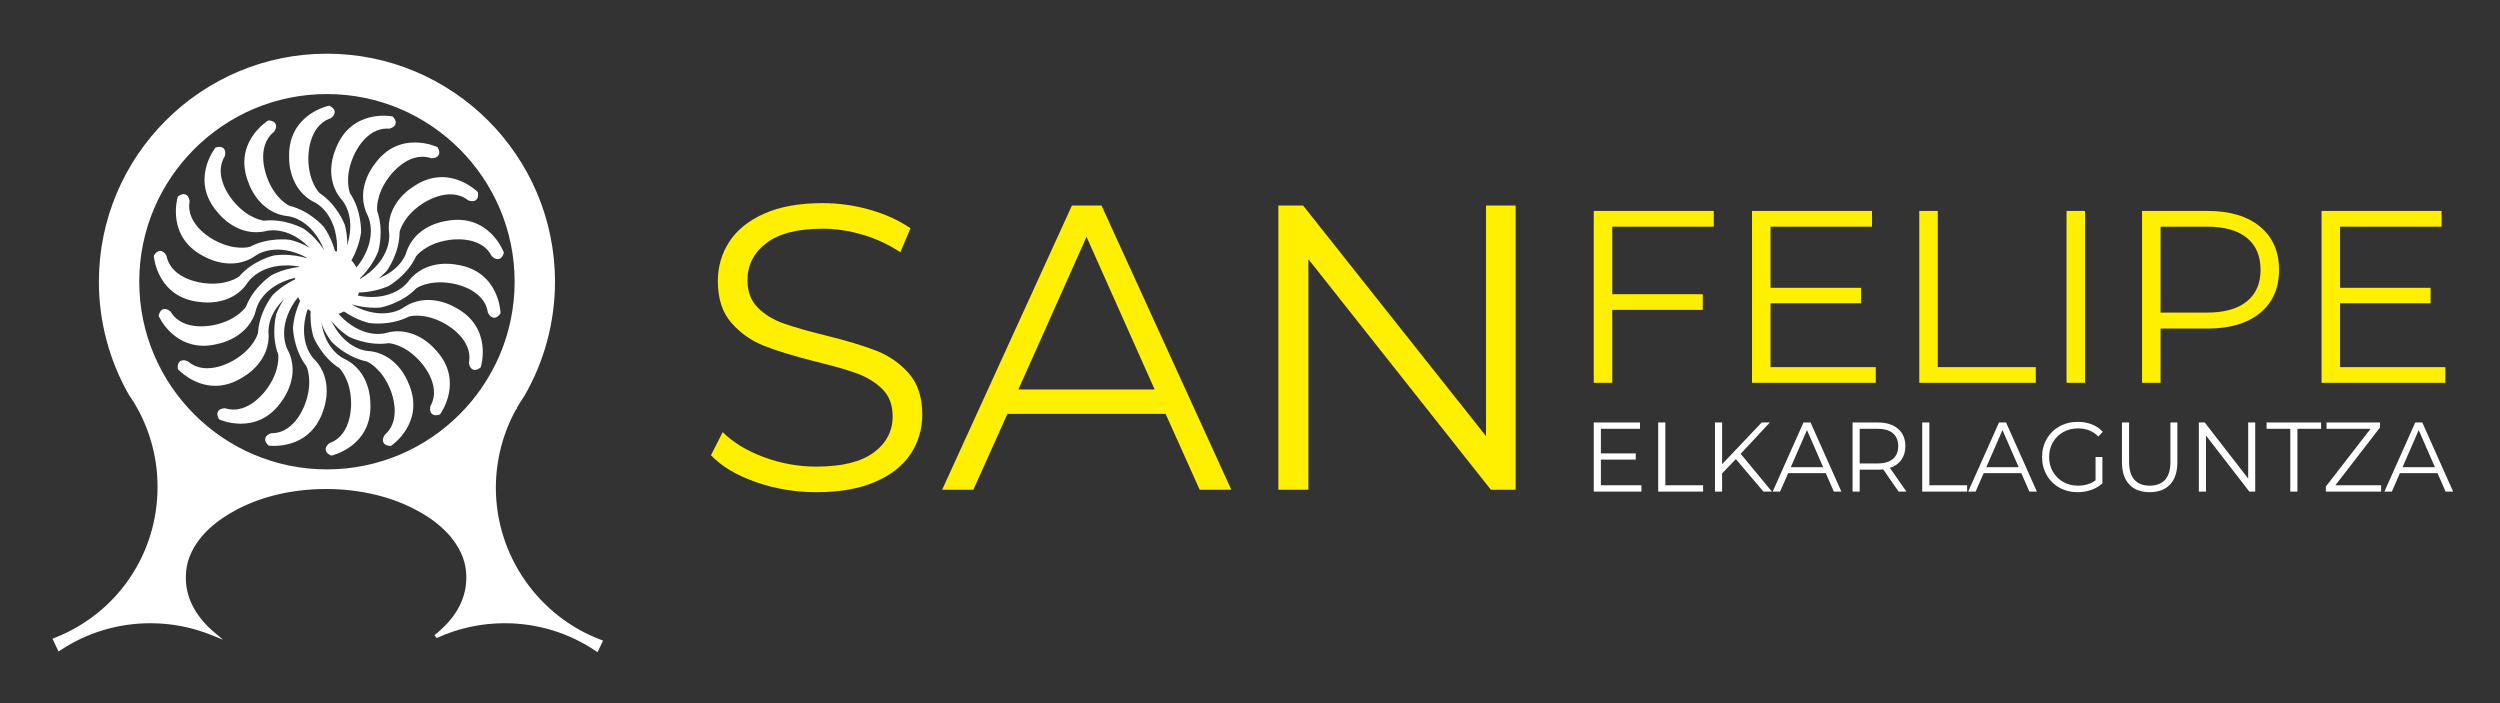 <?xml version="1.0" encoding="UTF-8"?>
<svg width="320px" height="90px" viewBox="0 0 320 90" version="1.1" xmlns="http://www.w3.org/2000/svg" xmlns:xlink="http://www.w3.org/1999/xlink">
    <rect x="0" y="0" width="320" height="90" fill="#333333" stroke="none"/>
    <!-- Generator: Sketch 55.2 (78181) - https://sketchapp.com -->
    <title>Artboard</title>
    <desc>Created with Sketch.</desc>
    <g id="Artboard" stroke="none" stroke-width="1" fill="none" fill-rule="evenodd">
        <g id="Group" transform="translate(6, 6)">
            <g id="Group-108-Copy-2" fill="#FFFFFF">
                <path d="M35.843,54.315 C22.453,54.315 11.591,43.458 11.591,30.057 C11.591,16.663 22.453,5.805 35.843,5.805 C49.243,5.805 60.106,16.663 60.106,30.057 C60.106,43.458 49.243,54.315 35.843,54.315 M57.238,56.449 C57.238,52.707 58.214,49.195 59.928,46.149 C59.933,46.149 59.933,46.144 59.933,46.139 C60.234,45.616 60.55,45.102 60.891,44.608 C63.379,40.333 64.806,35.361 64.806,30.057 C64.806,14.066 51.84,1.105 35.843,1.105 C19.856,1.105 6.89,14.066 6.89,30.057 C6.89,35.252 8.258,40.12 10.653,44.336 C11.077,44.949 11.472,45.586 11.832,46.243 C11.832,46.248 11.837,46.248 11.837,46.252 C13.472,49.239 14.4,52.671 14.4,56.315 C14.4,65.222 8.855,72.831 1.03,75.882 C1.212,76.278 1.395,76.668 1.587,77.052 C4.925,74.836 8.934,73.542 13.244,73.542 C16.064,73.542 18.765,74.095 21.224,75.102 L21.297,75.131 C19.095,73.281 17.733,70.99 17.57,68.496 C17.56,68.352 17.555,68.21 17.555,68.061 C17.555,67.962 17.555,67.859 17.56,67.76 L17.56,67.696 C17.589,65.914 18.276,64.225 19.481,62.729 C19.534,62.66 19.589,62.59 19.649,62.521 C20.503,61.504 21.599,60.586 22.882,59.786 C23.05,59.678 23.218,59.574 23.396,59.475 C26.635,57.54 30.975,56.36 35.739,56.36 C40.291,56.36 44.448,57.436 47.638,59.218 C47.772,59.288 47.901,59.362 48.029,59.44 C49.574,60.325 50.867,61.376 51.851,62.542 C51.948,62.66 52.042,62.778 52.132,62.902 C53.253,64.353 53.89,65.983 53.919,67.696 L53.919,67.76 C53.919,67.844 53.924,67.928 53.924,68.012 C53.924,68.077 53.924,68.14 53.914,68.205 C53.845,70.97 52.295,73.498 49.757,75.482 C49.786,75.467 49.811,75.458 49.84,75.443 C52.507,74.223 55.48,73.542 58.605,73.542 C62.97,73.542 67.023,74.865 70.39,77.136 C70.553,76.8 70.716,76.465 70.874,76.125 C62.905,73.136 57.238,65.46 57.238,56.449" id="Fill-28"></path>
                <path d="M35.843,6.037 C22.599,6.037 11.823,16.812 11.823,30.058 C11.823,43.305 22.599,54.082 35.843,54.082 C49.093,54.082 59.873,43.305 59.873,30.058 C59.873,16.812 49.093,6.037 35.843,6.037 L35.843,6.037 Z M35.843,54.547 C22.342,54.547 11.359,43.561 11.359,30.058 C11.359,16.557 22.342,5.572 35.843,5.572 C49.35,5.572 60.338,16.557 60.338,30.058 C60.338,43.561 49.35,54.547 35.843,54.547 L35.843,54.547 Z M58.605,73.308 C62.784,73.308 66.822,74.514 70.297,76.795 C70.385,76.614 70.472,76.433 70.558,76.252 C62.441,73.098 57.005,65.172 57.005,56.448 C57.005,52.816 57.937,49.231 59.7,46.079 L59.7,46.077 L59.732,46.022 L59.752,45.987 L59.793,45.916 C60.107,45.377 60.404,44.905 60.699,44.475 C63.231,40.125 64.573,35.134 64.573,30.058 C64.573,14.221 51.685,1.337 35.843,1.337 C20.007,1.337 7.122,14.221 7.122,30.058 C7.122,35.023 8.413,39.922 10.855,44.222 C11.267,44.813 11.663,45.453 12.023,46.105 L12.068,46.149 L12.069,46.189 C13.746,49.275 14.632,52.775 14.632,56.314 C14.632,65.049 9.425,72.751 1.344,76.007 C1.454,76.244 1.566,76.48 1.68,76.714 C5.126,74.485 9.118,73.308 13.244,73.308 C15.657,73.308 18.009,73.704 20.249,74.484 C18.48,72.705 17.479,70.659 17.338,68.511 C17.327,68.362 17.322,68.214 17.322,68.06 C17.322,67.958 17.322,67.85 17.327,67.749 L17.327,67.695 C17.358,65.914 18.039,64.147 19.3,62.583 C19.359,62.507 19.413,62.438 19.472,62.37 C20.329,61.35 21.436,60.413 22.759,59.588 C22.929,59.479 23.101,59.373 23.282,59.271 C26.675,57.245 31.101,56.126 35.739,56.126 C40.153,56.126 44.418,57.152 47.751,59.015 C47.884,59.083 48.017,59.16 48.151,59.242 C49.715,60.137 51.022,61.197 52.028,62.391 C52.131,62.516 52.228,62.638 52.321,62.766 C53.503,64.298 54.121,65.957 54.152,67.691 L54.155,68.012 C54.155,68.087 54.155,68.163 54.144,68.238 C54.087,70.566 53.011,72.784 51.015,74.7 C53.449,73.772 55.988,73.308 58.605,73.308 L58.605,73.308 Z M70.482,77.477 L70.26,77.328 C66.812,75.003 62.781,73.773 58.605,73.773 C55.58,73.773 52.665,74.406 49.938,75.653 L49.928,75.643 C49.918,75.65 49.909,75.657 49.9,75.665 L49.614,75.298 C52.21,73.268 53.616,70.813 53.682,68.198 C53.692,68.117 53.691,68.064 53.691,68.012 L53.687,67.695 C53.658,66.067 53.073,64.501 51.947,63.043 C51.857,62.917 51.766,62.804 51.671,62.688 C50.701,61.539 49.437,60.513 47.913,59.641 C47.783,59.561 47.659,59.491 47.531,59.424 C44.26,57.596 40.074,56.591 35.739,56.591 C31.184,56.591 26.843,57.686 23.515,59.674 C23.336,59.774 23.172,59.876 23.008,59.98 C21.723,60.782 20.654,61.686 19.826,62.671 C19.771,62.735 19.721,62.799 19.671,62.862 C18.449,64.379 17.821,66.003 17.792,67.699 L17.792,67.76 C17.787,67.865 17.787,67.965 17.787,68.06 C17.787,68.203 17.792,68.341 17.802,68.478 C17.956,70.84 19.217,73.078 21.447,74.953 L22.548,75.879 L21.139,75.318 C18.635,74.293 15.981,73.773 13.244,73.773 C9.122,73.773 5.136,74.975 1.716,77.245 L1.497,77.391 L1.379,77.155 C1.186,76.768 1.002,76.377 0.819,75.978 L0.715,75.755 L0.946,75.665 C8.978,72.533 14.167,64.937 14.167,56.314 C14.167,52.844 13.296,49.412 11.647,46.389 L11.603,46.345 L11.601,46.305 C11.253,45.676 10.87,45.058 10.461,44.469 C7.969,40.081 6.657,35.103 6.657,30.058 C6.657,13.965 19.75,0.872 35.843,0.872 C51.942,0.872 65.038,13.965 65.038,30.058 C65.038,35.216 63.673,40.288 61.092,44.725 C60.784,45.172 60.484,45.651 60.165,46.201 L60.165,46.371 L60.068,46.375 C58.367,49.442 57.47,52.922 57.47,56.448 C57.47,65.062 62.889,72.882 70.956,75.906 L71.191,75.994 L71.085,76.222 C70.927,76.563 70.763,76.9 70.599,77.237 L70.482,77.477 Z" id="Fill-30"></path>
                <path d="M36.102,7.774 C36.102,7.774 30.991,8.789 31.244,14.301 C31.244,14.301 31.099,18.108 34.398,19.704 C34.398,19.704 36.928,20.849 37.336,24.781 C37.336,24.781 37.553,26.92 37.045,27.79 C36.538,28.66 37.916,27.79 37.916,27.79 C37.916,27.79 38.605,25.505 37.916,22.859 C37.916,22.859 36.98,20.357 34.728,18.87 C34.728,18.87 33.239,17.42 33.239,14.337 C33.239,14.337 33.05,10.025 36.212,8.934 C36.212,8.934 37.178,8.277 36.102,7.774" id="Fill-32"></path>
                <path d="M36.073,8.018 C35.432,8.168 31.248,9.344 31.475,14.29 C31.474,14.346 31.38,17.986 34.5,19.495 C34.602,19.54 37.149,20.739 37.567,24.756 C37.576,24.846 37.781,26.935 37.263,27.875 C37.394,27.82 37.559,27.734 37.716,27.64 C37.826,27.212 38.282,25.189 37.691,22.917 C37.689,22.915 36.759,20.49 34.6,19.064 C34.503,18.974 33.006,17.481 33.006,14.337 C33.004,14.302 32.849,9.878 36.103,8.726 C36.211,8.645 36.389,8.464 36.378,8.322 C36.369,8.223 36.261,8.117 36.073,8.018 M37.036,28.409 C36.892,28.409 36.832,28.35 36.797,28.317 C36.588,28.114 36.774,27.793 36.844,27.672 C37.23,27.013 37.163,25.378 37.104,24.803 C36.715,21.049 34.327,19.926 34.302,19.915 C30.9,18.27 31.011,14.331 31.011,14.292 C30.752,8.665 36.005,7.556 36.057,7.545 L36.133,7.531 L36.201,7.563 C36.602,7.75 36.817,7.994 36.841,8.285 C36.879,8.747 36.397,9.088 36.343,9.126 L36.288,9.154 C33.324,10.176 33.469,14.286 33.47,14.327 C33.47,17.287 34.877,18.689 34.89,18.704 C37.144,20.187 38.094,22.672 38.134,22.777 C38.839,25.479 38.168,27.761 38.138,27.857 L38.113,27.94 L38.04,27.987 C37.511,28.32 37.212,28.409 37.036,28.409" id="Fill-34"></path>
                <path d="M28.413,9.647 C28.413,9.647 23.956,12.35 26.08,17.442 C26.08,17.442 27.246,21.07 30.892,21.44 C30.892,21.44 33.661,21.652 35.389,25.207 C35.389,25.207 36.324,27.143 36.145,28.134 C35.966,29.125 36.963,27.835 36.963,27.835 C36.963,27.835 36.829,25.454 35.276,23.203 C35.276,23.203 33.542,21.171 30.917,20.544 C30.917,20.544 29.02,19.69 27.967,16.794 C27.967,16.794 26.314,12.806 28.913,10.701 C28.913,10.701 29.596,9.752 28.413,9.647" id="Fill-36"></path>
                <path d="M28.47,9.886 C27.918,10.247 24.389,12.783 26.295,17.353 C26.313,17.406 27.469,20.859 30.916,21.209 C31.029,21.217 33.832,21.471 35.598,25.104 C35.638,25.186 36.543,27.078 36.38,28.139 C36.484,28.042 36.61,27.905 36.724,27.763 C36.682,27.323 36.418,25.266 35.086,23.334 C35.083,23.333 33.38,21.371 30.864,20.77 C30.741,20.719 28.824,19.827 27.748,16.873 C27.735,16.841 26.076,12.737 28.74,10.541 C28.813,10.428 28.919,10.198 28.859,10.068 C28.818,9.978 28.681,9.915 28.47,9.886 M36.219,28.743 C36.16,28.743 36.119,28.726 36.092,28.713 C35.825,28.595 35.892,28.23 35.917,28.092 C36.053,27.34 35.431,25.826 35.18,25.307 C33.536,21.927 30.901,21.674 30.874,21.672 C27.116,21.289 25.871,17.551 25.86,17.513 C23.691,12.315 28.247,9.476 28.293,9.448 L28.359,9.408 L28.434,9.415 C28.875,9.454 29.16,9.609 29.282,9.874 C29.476,10.297 29.141,10.782 29.102,10.836 L29.059,10.881 C26.624,12.855 28.166,16.666 28.182,16.705 C29.189,19.472 30.995,20.324 31.013,20.332 C33.639,20.955 35.381,22.966 35.453,23.051 C37.04,25.349 37.19,27.723 37.196,27.823 L37.2,27.909 L37.148,27.978 C36.647,28.624 36.371,28.743 36.219,28.743" id="Fill-38"></path>
                <path d="M21.733,13.081 C21.733,13.081 18.459,17.137 22.186,21.205 C22.186,21.205 24.514,24.222 28.07,23.332 C28.07,23.332 30.745,22.591 33.578,25.347 C33.578,25.347 35.116,26.852 35.283,27.845 C35.451,28.837 35.951,27.286 35.951,27.286 C35.951,27.286 35.016,25.09 32.793,23.501 C32.793,23.501 30.469,22.18 27.789,22.48 C27.789,22.48 25.715,22.32 23.74,19.955 C23.74,19.955 20.832,16.766 22.561,13.902 C22.561,13.902 22.881,12.778 21.733,13.081" id="Fill-40"></path>
                <path d="M28.959,23.004 C30.021,23.004 31.843,23.335 33.74,25.181 C33.806,25.243 35.3,26.717 35.507,27.77 C35.569,27.645 35.642,27.474 35.702,27.299 C35.513,26.9 34.566,25.054 32.657,23.69 C32.654,23.69 30.383,22.424 27.814,22.712 C27.683,22.706 25.576,22.517 23.562,20.104 C23.538,20.078 20.584,16.781 22.344,13.812 C22.375,13.681 22.397,13.428 22.296,13.325 C22.227,13.256 22.076,13.242 21.867,13.288 C21.473,13.814 19.013,17.398 22.357,21.048 C22.393,21.092 24.652,23.946 28.014,23.107 C28.051,23.096 28.399,23.004 28.959,23.004 M35.467,28.409 C35.452,28.409 35.44,28.408 35.43,28.408 C35.14,28.387 35.078,28.021 35.055,27.883 C34.928,27.131 33.828,25.917 33.416,25.513 C30.71,22.88 28.158,23.549 28.133,23.556 C24.464,24.473 22.026,21.378 22.002,21.347 C18.196,17.194 21.519,12.977 21.553,12.935 L21.601,12.875 L21.674,12.857 C22.104,12.744 22.424,12.792 22.628,13 C22.953,13.332 22.803,13.902 22.784,13.966 L22.76,14.023 C21.14,16.706 23.884,19.768 23.911,19.798 C25.8,22.059 27.787,22.248 27.808,22.249 C30.484,21.942 32.81,23.243 32.907,23.299 C35.18,24.921 36.126,27.103 36.165,27.195 L36.199,27.275 L36.173,27.358 C35.858,28.332 35.594,28.409 35.467,28.409" id="Fill-42"></path>
                <path d="M16.965,19.304 C16.965,19.304 15.411,24.28 20.373,26.692 C20.373,26.692 23.648,28.64 26.627,26.505 C26.627,26.505 28.842,24.832 32.49,26.353 C32.49,26.353 34.474,27.187 34.995,28.049 C35.516,28.909 35.41,27.283 35.41,27.283 C35.41,27.283 33.734,25.586 31.081,24.925 C31.081,24.925 28.436,24.551 26.053,25.818 C26.053,25.818 24.066,26.431 21.359,24.957 C21.359,24.957 17.482,23.061 18.036,19.763 C18.036,19.763 17.92,18.6 16.965,19.304" id="Fill-44"></path>
                <path d="M29.503,25.477 C30.367,25.477 31.4,25.647 32.58,26.138 C32.663,26.173 34.596,26.994 35.175,27.898 C35.188,27.757 35.191,27.573 35.184,27.388 C34.86,27.086 33.302,25.718 31.024,25.151 C31.016,25.152 28.443,24.81 26.161,26.023 C26.036,26.066 24.01,26.665 21.247,25.162 C21.216,25.147 17.257,23.167 17.802,19.758 C17.781,19.625 17.709,19.382 17.577,19.324 C17.487,19.285 17.342,19.328 17.165,19.447 C16.991,20.081 16.023,24.318 20.475,26.483 C20.524,26.511 23.676,28.333 26.492,26.317 C26.554,26.27 27.634,25.477 29.503,25.477 M35.243,28.534 C35.016,28.534 34.859,28.275 34.796,28.169 C34.401,27.516 32.933,26.791 32.4,26.567 C28.914,25.115 26.788,26.674 26.768,26.691 C23.694,28.893 20.288,26.912 20.254,26.892 C15.189,24.429 16.727,19.286 16.742,19.235 L16.765,19.162 L16.826,19.117 C17.184,18.854 17.5,18.782 17.767,18.9 C18.19,19.088 18.261,19.673 18.268,19.74 L18.271,19.771 L18.266,19.801 C17.746,22.887 21.423,24.731 21.46,24.748 C24.048,26.157 25.966,25.601 25.984,25.595 C28.366,24.325 31.002,24.679 31.113,24.696 C33.822,25.369 35.505,27.049 35.576,27.121 L35.637,27.182 L35.643,27.269 C35.716,28.401 35.441,28.487 35.338,28.519 C35.305,28.529 35.274,28.534 35.243,28.534" id="Fill-46"></path>
                <path d="M13.927,26.786 C13.927,26.786 14.279,31.987 19.778,32.44 C19.778,32.44 23.535,33.072 25.54,30.004 C25.54,30.004 27,27.642 30.951,27.74 C30.951,27.74 33.102,27.8 33.9,28.415 C34.697,29.029 34.01,27.551 34.01,27.551 C34.01,27.551 31.833,26.575 29.12,26.919 C29.12,26.919 26.519,27.527 24.756,29.57 C24.756,29.57 23.125,30.861 20.069,30.468 C20.069,30.468 15.768,30.102 15.092,26.827 C15.092,26.827 14.563,25.784 13.927,26.786" id="Fill-48"></path>
                <path d="M14.165,26.847 C14.232,27.502 14.862,31.802 19.797,32.209 C19.852,32.218 23.45,32.779 25.346,29.877 C25.404,29.781 26.915,27.404 30.957,27.508 C31.048,27.51 33.145,27.576 34.012,28.209 C33.973,28.073 33.909,27.898 33.836,27.73 C33.426,27.566 31.477,26.854 29.149,27.15 C29.147,27.152 26.622,27.764 24.932,29.722 C24.83,29.808 23.156,31.099 20.039,30.699 C20.004,30.696 15.597,30.284 14.871,26.908 C14.805,26.791 14.648,26.59 14.505,26.584 C14.429,26.578 14.287,26.672 14.165,26.847 M20.565,32.722 C20.068,32.722 19.75,32.672 19.739,32.67 C14.125,32.208 13.698,26.856 13.694,26.802 L13.689,26.726 L13.73,26.662 C13.968,26.288 14.241,26.099 14.527,26.119 C14.992,26.142 15.269,26.662 15.299,26.722 L15.319,26.78 C15.953,29.851 20.047,30.233 20.088,30.236 C23.027,30.615 24.596,29.401 24.611,29.388 C26.372,27.343 28.958,26.719 29.067,26.694 C31.836,26.341 34.014,27.298 34.105,27.339 L34.185,27.374 L34.221,27.453 C34.698,28.482 34.474,28.661 34.39,28.729 C34.161,28.911 33.867,28.684 33.757,28.599 C33.151,28.132 31.521,27.989 30.945,27.973 C27.186,27.875 25.752,30.105 25.737,30.127 C24.254,32.398 21.83,32.722 20.565,32.722" id="Fill-50"></path>
                <path d="M14.552,34.407 C14.552,34.407 16.638,39.182 21.967,37.755 C21.967,37.755 25.718,37.083 26.57,33.517 C26.57,33.517 27.147,30.802 30.9,29.561 C30.9,29.561 32.945,28.892 33.903,29.203 C34.861,29.511 33.716,28.351 33.716,28.351 C33.716,28.351 31.337,28.168 28.9,29.405 C28.9,29.405 26.656,30.857 25.685,33.374 C25.685,33.374 24.586,35.139 21.575,35.8 C21.575,35.8 17.404,36.907 15.661,34.051 C15.661,34.051 14.813,33.248 14.552,34.407" id="Fill-52"></path>
                <path d="M14.797,34.383 C15.081,34.977 17.123,38.812 21.907,37.53 C21.962,37.52 25.538,36.834 26.344,33.463 C26.367,33.353 26.991,30.609 30.827,29.34 C30.913,29.312 32.91,28.665 33.941,28.97 C33.859,28.856 33.739,28.713 33.612,28.578 C33.172,28.563 31.096,28.55 29.005,29.612 C29.004,29.615 26.832,31.044 25.901,33.458 C25.835,33.572 24.696,35.354 21.625,36.027 C21.591,36.035 17.304,37.135 15.482,34.201 C15.379,34.114 15.166,33.976 15.027,34.021 C14.934,34.049 14.853,34.177 14.797,34.383 M20.054,38.255 C16.032,38.255 14.358,34.542 14.339,34.499 L14.309,34.429 L14.324,34.355 C14.422,33.923 14.612,33.661 14.893,33.575 C15.336,33.441 15.774,33.837 15.821,33.882 L15.86,33.93 C17.49,36.602 21.476,35.586 21.516,35.574 C24.393,34.944 25.478,33.268 25.487,33.251 C26.454,30.732 28.679,29.272 28.774,29.21 C31.261,27.946 33.635,28.112 33.734,28.119 L33.82,28.126 L33.881,28.188 C34.678,28.995 34.526,29.239 34.47,29.332 C34.318,29.58 33.964,29.466 33.831,29.423 C33.107,29.19 31.522,29.603 30.972,29.781 C27.388,30.967 26.803,33.54 26.797,33.566 C25.918,37.242 22.047,37.977 22.008,37.984 C21.303,38.173 20.652,38.255 20.054,38.255" id="Fill-54"></path>
                <path d="M16.989,41.133 C16.989,41.133 20.455,45.026 25.078,42.012 C25.078,42.012 28.433,40.207 28.136,36.555 C28.136,36.555 27.841,33.794 31.022,31.447 C31.022,31.447 32.758,30.177 33.765,30.174 C34.771,30.171 33.323,29.423 33.323,29.423 C33.323,29.423 31.005,29.987 29.073,31.922 C29.073,31.922 27.39,33.998 27.25,36.693 C27.25,36.693 26.754,38.713 24.097,40.276 C24.097,40.276 20.476,42.623 17.933,40.451 C17.933,40.451 16.877,39.951 16.989,41.133" id="Fill-56"></path>
                <path d="M17.215,41.035 C17.67,41.511 20.803,44.522 24.95,41.818 C25,41.791 28.186,40.028 27.905,36.574 C27.893,36.462 27.633,33.658 30.885,31.262 C30.958,31.207 32.654,29.974 33.729,29.942 C33.614,29.858 33.456,29.759 33.295,29.672 C32.87,29.794 30.895,30.427 29.237,32.087 C29.237,32.09 27.617,34.121 27.483,36.706 C27.455,36.836 26.926,38.883 24.216,40.475 C24.187,40.495 20.451,42.871 17.81,40.65 C17.685,40.599 17.44,40.535 17.321,40.618 C17.241,40.675 17.204,40.822 17.215,41.035 M21.549,43.386 C18.729,43.386 16.842,41.316 16.816,41.288 L16.765,41.23 L16.758,41.156 C16.716,40.715 16.816,40.406 17.055,40.237 C17.434,39.972 17.973,40.214 18.033,40.24 L18.085,40.275 C20.469,42.312 23.937,40.102 23.971,40.081 C26.51,38.587 27.02,36.657 27.025,36.638 C27.161,33.941 28.822,31.863 28.893,31.776 C30.863,29.8 33.171,29.221 33.268,29.197 L33.353,29.177 L33.43,29.216 C34.438,29.736 34.37,30.017 34.345,30.122 C34.277,30.404 33.906,30.405 33.767,30.407 C33.003,30.409 31.626,31.294 31.159,31.636 C28.135,33.865 28.365,36.505 28.367,36.531 C28.675,40.297 25.223,42.199 25.188,42.218 C23.871,43.075 22.64,43.386 21.549,43.386" id="Fill-58"></path>
                <path d="M22.207,47.494 C22.207,47.494 26.941,49.676 29.974,45.065 C29.974,45.065 32.328,42.069 30.594,38.84 C30.594,38.84 29.219,36.428 31.197,33.006 C31.197,33.006 32.28,31.146 33.202,30.741 C34.123,30.336 32.496,30.229 32.496,30.229 C32.496,30.229 30.597,31.675 29.601,34.22 C29.601,34.22 28.889,36.795 29.838,39.321 C29.838,39.321 30.19,41.371 28.38,43.865 C28.38,43.865 26,47.466 22.801,46.491 C22.801,46.491 21.632,46.456 22.207,47.494" id="Fill-60"></path>
                <path d="M22.375,47.314 C22.981,47.569 27.059,49.077 29.778,44.938 C29.812,44.894 32.028,42.003 30.39,38.951 C30.333,38.852 28.975,36.387 30.996,32.89 C31.042,32.812 32.104,31.001 33.075,30.543 C32.938,30.512 32.755,30.485 32.57,30.468 C32.229,30.751 30.672,32.121 29.817,34.305 C29.817,34.308 29.146,36.818 30.055,39.24 C30.082,39.37 30.415,41.458 28.568,44.002 C28.55,44.032 26.078,47.702 22.766,46.724 C22.631,46.727 22.381,46.767 22.307,46.89 C22.256,46.974 22.28,47.124 22.375,47.314 M24.829,48.233 C23.291,48.233 22.134,47.716 22.11,47.706 L22.041,47.674 L22.004,47.607 C21.789,47.22 21.758,46.897 21.91,46.648 C22.151,46.252 22.742,46.26 22.808,46.259 L22.868,46.27 C25.862,47.183 28.164,43.773 28.187,43.738 C29.916,41.354 29.611,39.38 29.608,39.36 C28.656,36.835 29.347,34.267 29.377,34.159 C30.393,31.559 32.275,30.105 32.355,30.044 L32.425,29.992 L32.512,29.998 C33.644,30.072 33.693,30.355 33.712,30.461 C33.763,30.749 33.423,30.898 33.295,30.954 C32.596,31.262 31.688,32.625 31.397,33.124 C29.509,36.391 30.783,38.703 30.796,38.725 C32.584,42.055 30.181,45.178 30.156,45.21 C28.557,47.642 26.475,48.233 24.829,48.233" id="Fill-62"></path>
                <path d="M28.487,50.814 C28.487,50.814 33.65,51.536 35.221,46.248 C35.221,46.248 36.61,42.699 34.018,40.107 C34.018,40.107 32.006,38.195 32.912,34.347 C32.912,34.347 33.411,32.254 34.176,31.6 C34.941,30.947 33.353,31.314 33.353,31.314 C33.353,31.314 31.952,33.246 31.733,35.971 C31.733,35.971 31.796,38.641 33.432,40.786 C33.432,40.786 34.362,42.646 33.349,45.557 C33.349,45.557 32.11,49.692 28.765,49.682 C28.765,49.682 27.637,49.987 28.487,50.814" id="Fill-64"></path>
                <path d="M28.597,50.593 C29.248,50.658 33.588,50.927 34.999,46.181 C35.019,46.128 36.305,42.721 33.855,40.271 C33.773,40.193 31.76,38.226 32.686,34.294 C32.706,34.205 33.201,32.165 33.999,31.447 C33.858,31.457 33.673,31.484 33.493,31.521 C33.248,31.889 32.153,33.651 31.965,35.989 C31.966,35.991 32.048,38.588 33.618,40.644 C33.681,40.761 34.603,42.664 33.57,45.634 C33.56,45.667 32.252,49.897 28.8,49.914 C28.672,49.956 28.444,50.068 28.409,50.206 C28.384,50.301 28.451,50.437 28.597,50.593 M29.074,51.074 C28.699,51.074 28.467,51.045 28.456,51.044 L28.38,51.033 L28.326,50.981 C28.009,50.671 27.885,50.371 27.958,50.089 C28.076,49.64 28.642,49.475 28.706,49.458 L28.767,49.449 L28.779,49.449 C31.906,49.449 33.116,45.531 33.127,45.49 C34.095,42.708 33.234,40.906 33.225,40.888 C31.584,38.747 31.503,36.088 31.5,35.976 C31.724,33.194 33.107,31.258 33.165,31.177 L33.216,31.107 L33.301,31.087 C34.407,30.831 34.536,31.088 34.585,31.185 C34.716,31.445 34.435,31.686 34.328,31.777 C33.748,32.273 33.273,33.839 33.138,34.401 C32.274,38.075 34.159,39.92 34.179,39.938 C36.852,42.611 35.453,46.295 35.439,46.331 C34.163,50.626 30.533,51.074 29.074,51.074" id="Fill-66"></path>
                <path d="M36.434,52.074 C36.434,52.074 41.527,50.961 41.167,45.456 C41.167,45.456 41.24,41.645 37.911,40.112 C37.911,40.112 35.359,39.016 34.875,35.094 C34.875,35.094 34.619,32.958 35.111,32.078 C35.601,31.2 34.239,32.094 34.239,32.094 C34.239,32.094 33.594,34.392 34.332,37.026 C34.332,37.026 35.317,39.508 37.596,40.953 C37.596,40.953 39.114,42.376 39.172,45.458 C39.172,45.458 39.444,49.764 36.302,50.916 C36.302,50.916 35.349,51.592 36.434,52.074" id="Fill-68"></path>
                <path d="M36.414,51.121 C36.309,51.205 36.134,51.388 36.148,51.53 C36.158,51.628 36.268,51.732 36.458,51.828 C37.097,51.665 41.257,50.41 40.935,45.47 C40.935,45.414 40.961,41.771 37.812,40.323 C37.709,40.278 35.139,39.131 34.644,35.122 C34.634,35.032 34.391,32.947 34.89,31.996 C34.76,32.055 34.596,32.143 34.441,32.24 C34.339,32.671 33.922,34.703 34.557,36.962 C34.558,36.964 35.535,39.371 37.721,40.756 C37.82,40.843 39.344,42.308 39.404,45.452 C39.406,45.486 39.646,49.907 36.414,51.121 L36.414,51.121 Z M36.408,52.316 L36.339,52.285 C35.935,52.105 35.715,51.867 35.685,51.576 C35.64,51.114 36.113,50.764 36.168,50.725 L36.222,50.696 C39.161,49.621 38.942,45.513 38.94,45.471 C38.884,42.526 37.451,41.135 37.436,41.121 C35.155,39.681 34.157,37.215 34.116,37.11 C33.36,34.423 33.987,32.128 34.015,32.032 L34.038,31.948 L34.11,31.9 C35.06,31.277 35.268,31.473 35.349,31.547 C35.561,31.745 35.381,32.069 35.312,32.19 C34.939,32.858 35.037,34.492 35.105,35.065 C35.565,38.796 37.977,39.889 38.002,39.898 C41.435,41.478 41.4,45.42 41.399,45.46 C41.767,51.079 36.536,52.288 36.482,52.3 L36.408,52.316 Z" id="Fill-70"></path>
                <path d="M43.961,50.847 C43.961,50.847 48.313,47.977 45.998,42.969 C45.998,42.969 44.695,39.387 41.038,39.156 C41.038,39.156 38.264,39.049 36.401,35.564 C36.401,35.564 35.394,33.662 35.536,32.664 C35.678,31.669 34.729,32.994 34.729,32.994 C34.729,32.994 34.953,35.371 36.589,37.562 C36.589,37.562 38.401,39.524 41.047,40.052 C41.047,40.052 42.975,40.834 44.138,43.689 C44.138,43.689 45.94,47.611 43.422,49.814 C43.422,49.814 42.776,50.787 43.961,50.847" id="Fill-72"></path>
                <path d="M43.602,49.965 C43.534,50.081 43.435,50.316 43.5,50.444 C43.545,50.531 43.685,50.589 43.897,50.61 C44.433,50.228 47.865,47.561 45.788,43.067 C45.767,43.015 44.482,39.607 41.024,39.387 C40.911,39.383 38.1,39.236 36.197,35.673 C36.155,35.593 35.177,33.735 35.301,32.667 C35.203,32.768 35.081,32.909 34.971,33.058 C35.03,33.495 35.372,35.542 36.776,37.422 C36.778,37.423 38.556,39.318 41.092,39.824 C41.216,39.869 43.166,40.689 44.353,43.601 C44.368,43.632 46.181,47.67 43.602,49.965 L43.602,49.965 Z M44.026,51.083 L43.95,51.079 C43.508,51.057 43.217,50.913 43.085,50.652 C42.876,50.237 43.192,49.74 43.229,49.685 L43.27,49.639 C45.624,47.577 43.945,43.823 43.927,43.785 C42.815,41.058 40.977,40.275 40.958,40.267 C38.313,39.743 36.495,37.802 36.419,37.719 C34.748,35.484 34.507,33.115 34.498,33.016 L34.49,32.93 L34.54,32.859 C35.201,31.938 35.467,32.043 35.568,32.084 C35.838,32.193 35.786,32.559 35.766,32.697 C35.659,33.453 36.337,34.944 36.607,35.455 C38.377,38.769 41.021,38.922 41.047,38.923 C44.819,39.162 46.204,42.853 46.216,42.89 C48.581,48.001 44.134,51.011 44.089,51.041 L44.026,51.083 Z" id="Fill-74"></path>
                <path d="M50.172,46.853 C50.172,46.853 53.288,42.674 49.409,38.751 C49.409,38.751 46.966,35.827 43.447,36.853 C43.447,36.853 40.802,37.696 37.866,35.051 C37.866,35.051 36.273,33.606 36.067,32.619 C35.861,31.634 35.419,33.204 35.419,33.204 C35.419,33.204 36.439,35.362 38.722,36.866 C38.722,36.866 41.093,38.095 43.761,37.692 C43.761,37.692 45.839,37.772 47.904,40.061 C47.904,40.061 50.933,43.137 49.315,46.064 C49.315,46.064 49.037,47.199 50.172,46.853" id="Fill-76"></path>
                <path d="M49.534,46.146 C49.509,46.279 49.496,46.532 49.601,46.63 C49.673,46.698 49.824,46.705 50.03,46.651 C50.405,46.11 52.724,42.435 49.244,38.916 C49.207,38.873 46.841,36.106 43.513,37.076 C43.405,37.11 40.711,37.926 37.711,35.224 C37.643,35.163 36.093,33.747 35.846,32.702 C35.788,32.831 35.721,33.005 35.668,33.181 C35.873,33.573 36.89,35.381 38.85,36.671 C38.852,36.671 41.168,37.848 43.725,37.462 C43.858,37.463 45.971,37.571 48.077,39.906 C48.101,39.93 51.18,43.112 49.534,46.146 M49.789,47.151 C49.581,47.151 49.41,47.089 49.281,46.967 C48.944,46.649 49.072,46.074 49.088,46.009 L49.11,45.952 C50.625,43.212 47.767,40.253 47.738,40.224 C45.755,38.026 43.771,37.925 43.752,37.924 C41.084,38.332 38.715,37.124 38.615,37.072 C36.283,35.538 35.252,33.393 35.209,33.302 L35.172,33.224 L35.195,33.14 C35.502,32.05 35.79,32.057 35.898,32.062 C36.189,32.072 36.265,32.435 36.294,32.572 C36.45,33.32 37.595,34.491 38.022,34.878 C40.826,37.405 43.35,36.639 43.377,36.631 C47.003,35.574 49.562,38.572 49.588,38.603 C53.548,42.607 50.39,46.948 50.357,46.992 L50.312,47.052 L50.24,47.075 C50.074,47.125 49.924,47.151 49.789,47.151" id="Fill-78"></path>
                <path d="M55.322,40.898 C55.322,40.898 56.932,35.94 51.999,33.47 C51.999,33.47 48.746,31.485 45.743,33.586 C45.743,33.586 43.509,35.234 39.879,33.672 C39.879,33.672 37.905,32.815 37.393,31.946 C36.883,31.08 36.968,32.708 36.968,32.708 C36.968,32.708 38.627,34.424 41.272,35.116 C41.272,35.116 43.912,35.519 46.309,34.281 C46.309,34.281 48.303,33.69 50.994,35.194 C50.994,35.194 54.849,37.134 54.257,40.427 C54.257,40.427 54.359,41.59 55.322,40.898" id="Fill-80"></path>
                <path d="M54.491,40.434 C54.51,40.567 54.579,40.811 54.71,40.871 C54.799,40.911 54.944,40.87 55.123,40.752 C55.304,40.12 56.322,35.894 51.895,33.678 C51.846,33.65 48.714,31.789 45.877,33.776 C45.785,33.843 43.495,35.481 39.787,33.885 C39.703,33.849 37.781,33.006 37.213,32.095 C37.197,32.237 37.191,32.422 37.196,32.606 C37.516,32.912 39.061,34.297 41.331,34.891 C41.339,34.89 43.908,35.259 46.203,34.074 C46.329,34.033 48.364,33.457 51.107,34.992 C51.138,35.006 55.075,37.031 54.491,40.434 M54.786,41.351 C54.69,41.351 54.6,41.331 54.515,41.292 C54.094,41.099 54.031,40.513 54.025,40.447 L54.022,40.416 L54.027,40.385 C54.583,37.305 50.927,35.42 50.889,35.402 C48.318,33.965 46.393,34.497 46.375,34.503 C43.979,35.746 41.347,35.363 41.237,35.345 C38.536,34.64 36.871,32.941 36.801,32.869 L36.741,32.806 L36.736,32.719 C36.678,31.586 36.952,31.504 37.056,31.473 C37.336,31.388 37.523,31.708 37.594,31.829 C37.981,32.487 39.441,33.229 39.971,33.459 C43.437,34.95 45.584,33.414 45.605,33.399 C48.703,31.231 52.086,33.251 52.12,33.272 C57.157,35.792 55.56,40.918 55.543,40.969 L55.519,41.041 L55.458,41.086 C55.213,41.262 54.988,41.351 54.786,41.351" id="Fill-82"></path>
                <path d="M57.832,34.031 C57.832,34.031 57.741,28.819 52.272,28.088 C52.272,28.088 48.551,27.268 46.394,30.233 C46.394,30.233 44.818,32.517 40.878,32.221 C40.878,32.221 38.732,32.053 37.967,31.398 C37.201,30.747 37.811,32.258 37.811,32.258 C37.811,32.258 39.939,33.34 42.665,33.135 C42.665,33.135 45.293,32.657 47.156,30.706 C47.156,30.706 48.85,29.498 51.883,30.046 C51.883,30.046 56.16,30.625 56.671,33.931 C56.671,33.931 57.146,34.998 57.832,34.031" id="Fill-84"></path>
                <path d="M56.895,33.861 C56.956,33.982 57.101,34.19 57.244,34.203 C57.334,34.211 57.465,34.126 57.596,33.958 C57.562,33.3 57.149,28.974 52.241,28.319 C52.187,28.308 48.621,27.568 46.583,30.369 C46.518,30.463 44.889,32.755 40.86,32.454 C40.769,32.446 38.676,32.276 37.843,31.598 C37.874,31.736 37.928,31.913 37.994,32.087 C38.396,32.272 40.309,33.08 42.647,32.902 C42.649,32.901 45.201,32.415 46.988,30.545 C47.094,30.464 48.829,29.258 51.924,29.816 C51.959,29.82 56.34,30.454 56.895,33.861 L56.895,33.861 Z M57.261,34.669 C57.24,34.669 57.219,34.668 57.198,34.665 C56.736,34.62 56.485,34.086 56.458,34.026 L56.441,33.966 C55.963,30.868 51.892,30.28 51.851,30.276 C48.952,29.752 47.306,30.883 47.29,30.895 C45.429,32.849 42.817,33.342 42.707,33.362 C39.919,33.573 37.795,32.51 37.706,32.464 L37.629,32.425 L37.595,32.344 C37.172,31.292 37.405,31.124 37.493,31.061 C37.729,30.892 38.011,31.131 38.117,31.222 C38.698,31.719 40.32,31.945 40.896,31.99 C44.636,32.272 46.188,30.122 46.203,30.101 C48.427,27.045 52.283,27.853 52.322,27.861 C57.906,28.606 58.063,33.972 58.064,34.027 L58.065,34.103 L58.021,34.165 C57.785,34.499 57.529,34.669 57.261,34.669 L57.261,34.669 Z" id="Fill-86"></path>
                <path d="M58.252,26.347 C58.252,26.347 56.477,21.446 51.065,22.529 C51.065,22.529 47.279,22.96 46.201,26.463 C46.201,26.463 45.451,29.136 41.628,30.134 C41.628,30.134 39.543,30.67 38.606,30.299 C37.671,29.93 38.738,31.161 38.738,31.161 C38.738,31.161 41.102,31.496 43.613,30.416 C43.613,30.416 45.944,29.113 47.074,26.663 C47.074,26.663 48.285,24.972 51.332,24.505 C51.332,24.505 55.566,23.667 57.121,26.629 C57.121,26.629 57.917,27.485 58.252,26.347" id="Fill-88"></path>
                <path d="M38.856,30.941 C39.294,30.986 41.366,31.129 43.521,30.203 C43.522,30.202 45.779,28.915 46.863,26.566 C46.937,26.457 48.189,24.752 51.296,24.276 C51.331,24.269 55.68,23.447 57.31,26.491 C57.407,26.585 57.604,26.737 57.752,26.701 C57.847,26.678 57.936,26.556 58.005,26.354 C57.759,25.744 55.963,21.787 51.111,22.756 C51.055,22.764 47.443,23.22 46.422,26.532 C46.392,26.641 45.593,29.338 41.686,30.359 C41.598,30.382 39.561,30.898 38.553,30.528 C38.627,30.648 38.737,30.798 38.856,30.941 M39.655,31.445 C39.094,31.445 38.742,31.397 38.705,31.392 L38.62,31.379 L38.562,31.314 C37.82,30.457 37.986,30.222 38.048,30.133 C38.216,29.896 38.561,30.032 38.691,30.084 C39.401,30.364 41.009,30.053 41.57,29.91 C45.205,28.96 45.97,26.425 45.977,26.4 C47.089,22.789 51,22.302 51.039,22.297 C56.561,21.19 58.452,26.216 58.469,26.268 L58.496,26.339 L58.474,26.413 C58.349,26.837 58.142,27.087 57.857,27.153 C57.408,27.259 56.997,26.837 56.951,26.788 L56.915,26.738 C55.46,23.965 51.418,24.725 51.377,24.734 C48.465,25.179 47.274,26.784 47.262,26.799 C46.136,29.251 43.825,30.565 43.727,30.62 C42.121,31.311 40.595,31.445 39.655,31.445" id="Fill-90"></path>
                <path d="M54.949,18.705 C54.949,18.705 51.294,14.99 46.825,18.227 C46.825,18.227 43.562,20.196 44.042,23.83 C44.042,23.83 44.472,26.572 41.413,29.073 C41.413,29.073 39.74,30.429 38.734,30.48 C37.73,30.534 39.213,31.21 39.213,31.21 C39.213,31.21 41.502,30.53 43.336,28.502 C43.336,28.502 44.911,26.347 44.919,23.648 C44.919,23.648 45.315,21.606 47.89,19.913 C47.89,19.913 51.391,17.389 54.039,19.434 C54.039,19.434 55.118,19.88 54.949,18.705" id="Fill-92"></path>
                <path d="M38.782,30.711 C38.9,30.789 39.063,30.881 39.228,30.96 C39.646,30.817 41.59,30.087 43.164,28.347 C43.164,28.345 44.679,26.235 44.686,23.648 C44.708,23.517 45.136,21.446 47.763,19.719 C47.792,19.698 51.402,17.14 54.153,19.229 C54.28,19.273 54.528,19.324 54.641,19.235 C54.719,19.175 54.749,19.027 54.728,18.815 C54.251,18.362 50.973,15.511 46.962,18.416 C46.914,18.445 43.819,20.365 44.272,23.8 C44.29,23.912 44.687,26.697 41.559,29.253 C41.489,29.311 39.852,30.628 38.782,30.711 L38.782,30.711 Z M39.195,31.457 L39.116,31.422 C38.085,30.951 38.138,30.669 38.158,30.563 C38.213,30.276 38.583,30.256 38.722,30.249 C39.486,30.209 40.817,29.257 41.266,28.893 C44.188,26.505 43.816,23.893 43.812,23.866 C43.318,20.12 46.672,18.049 46.705,18.028 C51.268,14.721 55.077,18.504 55.115,18.543 L55.168,18.597 L55.179,18.672 C55.242,19.11 55.157,19.424 54.927,19.603 C54.559,19.889 54.011,19.674 53.949,19.648 L53.896,19.617 C51.42,17.704 48.06,20.077 48.027,20.102 C45.565,21.72 45.151,23.674 45.146,23.693 C45.143,26.392 43.59,28.549 43.523,28.64 C41.651,30.711 39.375,31.404 39.279,31.433 L39.195,31.457 Z" id="Fill-94"></path>
                <path d="M49.847,13.029 C49.847,13.029 45.159,10.752 42.033,15.298 C42.033,15.298 39.618,18.245 41.284,21.508 C41.284,21.508 42.608,23.948 40.562,27.329 C40.562,27.329 39.44,29.166 38.509,29.552 C37.58,29.938 39.204,30.079 39.204,30.079 C39.204,30.079 41.133,28.673 42.183,26.147 C42.183,26.147 42.947,23.589 42.05,21.045 C42.05,21.045 41.74,18.987 43.601,16.529 C43.601,16.529 46.054,12.978 49.233,14.019 C49.233,14.019 50.401,14.078 49.847,13.029" id="Fill-96"></path>
                <path d="M38.63,29.752 C38.768,29.786 38.95,29.817 39.136,29.838 C39.483,29.564 41.067,28.224 41.968,26.058 C41.968,26.056 42.691,23.561 41.83,21.121 C41.807,20.99 41.518,18.895 43.415,16.388 C43.435,16.359 45.982,12.738 49.273,13.787 C49.407,13.787 49.658,13.752 49.735,13.63 C49.788,13.548 49.767,13.398 49.676,13.205 C49.074,12.938 45.029,11.349 42.224,15.429 C42.189,15.472 39.915,18.316 41.491,21.402 C41.545,21.502 42.852,23.994 40.761,27.449 C40.713,27.526 39.611,29.315 38.63,29.752 L38.63,29.752 Z M39.272,30.317 L39.185,30.31 C38.054,30.212 38.01,29.928 37.993,29.82 C37.948,29.532 38.291,29.391 38.419,29.337 C39.126,29.044 40.063,27.7 40.363,27.207 C42.309,23.992 41.092,21.642 41.079,21.618 C39.36,18.253 41.827,15.18 41.853,15.149 C45.043,10.508 49.9,12.795 49.949,12.819 L50.018,12.853 L50.053,12.92 C50.259,13.312 50.284,13.635 50.127,13.881 C49.878,14.272 49.289,14.256 49.222,14.251 L49.161,14.239 C46.185,13.267 43.815,16.626 43.792,16.66 C42.014,19.01 42.276,20.99 42.279,21.01 C43.18,23.553 42.438,26.106 42.405,26.213 C41.335,28.791 39.422,30.207 39.342,30.266 L39.272,30.317 Z" id="Fill-98"></path>
                <path d="M44.144,9.12 C44.144,9.12 39.037,8.081 37.139,13.262 C37.139,13.262 35.534,16.718 37.96,19.465 C37.96,19.465 39.85,21.498 38.708,25.282 C38.708,25.282 38.08,27.34 37.274,27.945 C36.471,28.551 38.079,28.281 38.079,28.281 C38.079,28.281 39.596,26.44 39.985,23.733 C39.985,23.733 40.087,21.065 38.586,18.824 C38.586,18.824 37.774,16.908 38.965,14.065 C38.965,14.065 40.457,10.016 43.796,10.233 C43.796,10.233 44.941,9.999 44.144,9.12" id="Fill-100"></path>
                <path d="M43.044,9.261 C41.496,9.261 38.661,9.782 37.357,13.342 C37.335,13.393 35.841,16.714 38.135,19.311 C38.211,19.394 40.097,21.482 38.931,25.349 C38.904,25.436 38.283,27.442 37.442,28.109 C37.584,28.108 37.77,28.093 37.951,28.067 C38.219,27.714 39.421,26.024 39.755,23.7 C39.754,23.699 39.832,21.103 38.394,18.953 C38.337,18.833 37.536,16.876 38.75,13.976 C38.762,13.943 40.307,9.799 43.776,9.999 C43.907,9.966 44.141,9.868 44.185,9.732 C44.216,9.638 44.158,9.499 44.022,9.335 C43.869,9.309 43.517,9.261 43.044,9.261 M37.451,28.576 C36.945,28.576 36.873,28.409 36.841,28.334 C36.727,28.067 37.023,27.844 37.134,27.759 C37.745,27.3 38.317,25.766 38.486,25.214 C39.575,21.6 37.808,19.642 37.79,19.623 C35.287,16.791 36.911,13.2 36.929,13.164 C38.864,7.875 44.139,8.882 44.19,8.893 L44.265,8.908 L44.315,8.964 C44.613,9.292 44.718,9.599 44.627,9.877 C44.482,10.319 43.907,10.448 43.842,10.461 L43.812,10.467 L43.78,10.465 C40.653,10.267 39.197,14.107 39.183,14.146 C38.039,16.876 38.792,18.715 38.8,18.734 C40.305,20.973 40.221,23.63 40.217,23.742 C39.821,26.507 38.32,28.353 38.257,28.43 L38.201,28.497 L38.116,28.511 C37.837,28.558 37.62,28.576 37.451,28.576" id="Fill-102"></path>
                <path d="M39.898,30.216 C39.898,32.407 38.121,34.185 35.929,34.185 C33.738,34.185 31.961,32.407 31.961,30.216 C31.961,28.024 33.738,26.247 35.929,26.247 C38.121,26.247 39.898,28.024 39.898,30.216" id="Fill-104"></path>
                <path d="M35.93,26.48 C33.869,26.48 32.194,28.156 32.194,30.216 C32.194,32.276 33.869,33.953 35.93,33.953 C37.991,33.953 39.666,32.276 39.666,30.216 C39.666,28.156 37.991,26.48 35.93,26.48 M35.93,34.417 C33.614,34.417 31.729,32.533 31.729,30.216 C31.729,27.9 33.614,26.015 35.93,26.015 C38.246,26.015 40.131,27.9 40.131,30.216 C40.131,32.533 38.246,34.417 35.93,34.417" id="Fill-106"></path>
            </g>
            <path d="M98.498,57 C95.798,57 93.211,56.567 90.737,55.701 C88.262,54.835 86.35,53.691 85,52.271 L86.506,49.309 C87.821,50.625 89.569,51.691 91.749,52.505 C93.929,53.319 96.179,53.726 98.498,53.726 C101.751,53.726 104.191,53.129 105.818,51.933 C107.445,50.738 108.258,49.188 108.258,47.282 C108.258,45.827 107.817,44.667 106.934,43.801 C106.052,42.934 104.97,42.268 103.69,41.8 C102.409,41.332 100.627,40.821 98.342,40.267 C95.608,39.574 93.428,38.907 91.801,38.266 C90.174,37.625 88.781,36.647 87.622,35.33 C86.462,34.014 85.883,32.229 85.883,29.978 C85.883,28.141 86.367,26.47 87.336,24.963 C88.305,23.456 89.794,22.252 91.801,21.351 C93.808,20.45 96.3,20 99.277,20 C101.353,20 103.387,20.286 105.377,20.857 C107.367,21.429 109.089,22.217 110.542,23.222 L109.244,26.288 C107.722,25.283 106.095,24.53 104.364,24.027 C102.634,23.525 100.938,23.274 99.277,23.274 C96.093,23.274 93.696,23.889 92.086,25.119 C90.477,26.349 89.672,27.934 89.672,29.874 C89.672,31.329 90.114,32.498 90.996,33.381 C91.879,34.265 92.986,34.94 94.319,35.408 C95.651,35.876 97.442,36.387 99.692,36.941 C102.357,37.599 104.512,38.249 106.155,38.89 C107.799,39.531 109.193,40.501 110.335,41.8 C111.477,43.099 112.048,44.857 112.048,47.074 C112.048,48.911 111.555,50.582 110.568,52.089 C109.582,53.596 108.068,54.791 106.026,55.675 C103.984,56.558 101.474,57 98.498,57 Z M143.197,46.971 L122.95,46.971 L118.589,56.688 L114.592,56.688 L131.205,20.312 L134.994,20.312 L151.607,56.688 L147.558,56.688 L143.197,46.971 Z M141.795,43.853 L133.074,24.313 L124.352,43.853 L141.795,43.853 Z M188,20.312 L188,56.688 L184.833,56.688 L161.471,27.171 L161.471,56.688 L157.63,56.688 L157.63,20.312 L160.796,20.312 L184.21,49.829 L184.21,20.312 L188,20.312 Z" id="SAN-Copy-2" fill="#FFEF00" fill-rule="nonzero"></path>
            <path d="M200.368,23.011 L200.368,31.654 L211.953,31.654 L211.953,33.666 L200.368,33.666 L200.368,43 L198,43 L198,21 L213.361,21 L213.361,23.011 L200.368,23.011 Z M234.099,40.989 L234.099,43 L218.257,43 L218.257,21 L233.619,21 L233.619,23.011 L220.626,23.011 L220.626,30.837 L232.211,30.837 L232.211,32.817 L220.626,32.817 L220.626,40.989 L234.099,40.989 Z M239.667,21 L242.035,21 L242.035,40.989 L254.58,40.989 L254.58,43 L239.667,43 L239.667,21 Z M258.516,21 L260.885,21 L260.885,43 L258.516,43 L258.516,21 Z M276.566,21 C279.425,21 281.665,21.67 283.286,23.011 C284.908,24.352 285.718,26.196 285.718,28.543 C285.718,30.89 284.908,32.728 283.286,34.059 C281.665,35.389 279.425,36.054 276.566,36.054 L270.549,36.054 L270.549,43 L268.181,43 L268.181,21 L276.566,21 Z M276.502,34.011 C278.721,34.011 280.417,33.535 281.59,32.581 C282.764,31.628 283.35,30.282 283.35,28.543 C283.35,26.762 282.764,25.395 281.59,24.441 C280.417,23.488 278.721,23.011 276.502,23.011 L270.549,23.011 L270.549,34.011 L276.502,34.011 Z M307,40.989 L307,43 L291.159,43 L291.159,21 L306.52,21 L306.52,23.011 L293.527,23.011 L293.527,30.837 L305.112,30.837 L305.112,32.817 L293.527,32.817 L293.527,40.989 L307,40.989 Z" id="FELIPE-Copy-2" fill="#FFEF00" fill-rule="nonzero"></path>
            <path d="M204.105,56.115 L204.105,56.924 L198,56.924 L198,48.076 L203.92,48.076 L203.92,48.885 L198.913,48.885 L198.913,52.032 L203.377,52.032 L203.377,52.829 L198.913,52.829 L198.913,56.115 L204.105,56.115 Z M206.251,48.076 L207.164,48.076 L207.164,56.115 L211.998,56.115 L211.998,56.924 L206.251,56.924 L206.251,48.076 Z M216.192,52.765 L214.428,54.598 L214.428,56.924 L213.515,56.924 L213.515,48.076 L214.428,48.076 L214.428,53.423 L219.497,48.076 L220.545,48.076 L216.808,52.083 L220.804,56.924 L219.719,56.924 L216.192,52.765 Z M227.698,54.56 L222.888,54.56 L221.852,56.924 L220.903,56.924 L224.849,48.076 L225.75,48.076 L229.696,56.924 L228.734,56.924 L227.698,54.56 Z M227.365,53.802 L225.293,49.049 L223.221,53.802 L227.365,53.802 Z M237.022,56.924 L235.049,54.08 C234.827,54.105 234.597,54.118 234.358,54.118 L232.04,54.118 L232.04,56.924 L231.127,56.924 L231.127,48.076 L234.358,48.076 C235.46,48.076 236.323,48.346 236.948,48.885 C237.573,49.424 237.886,50.166 237.886,51.11 C237.886,51.801 237.715,52.384 237.374,52.86 C237.033,53.336 236.545,53.68 235.912,53.89 L238.021,56.924 L237.022,56.924 Z M234.334,53.322 C235.189,53.322 235.842,53.128 236.295,52.74 C236.747,52.353 236.973,51.809 236.973,51.11 C236.973,50.393 236.747,49.843 236.295,49.46 C235.842,49.077 235.189,48.885 234.334,48.885 L232.04,48.885 L232.04,53.322 L234.334,53.322 Z M240.044,48.076 L240.957,48.076 L240.957,56.115 L245.791,56.115 L245.791,56.924 L240.044,56.924 L240.044,48.076 Z M252.723,54.56 L247.913,54.56 L246.877,56.924 L245.927,56.924 L249.874,48.076 L250.774,48.076 L254.72,56.924 L253.758,56.924 L252.723,54.56 Z M252.39,53.802 L250.318,49.049 L248.246,53.802 L252.39,53.802 Z M262.231,52.5 L263.107,52.5 L263.107,55.875 C262.704,56.237 262.227,56.515 261.676,56.709 C261.126,56.903 260.546,57 259.937,57 C259.074,57 258.297,56.806 257.606,56.419 C256.916,56.031 256.373,55.494 255.978,54.807 C255.584,54.12 255.386,53.351 255.386,52.5 C255.386,51.649 255.584,50.88 255.978,50.193 C256.373,49.506 256.916,48.969 257.606,48.581 C258.297,48.194 259.078,48 259.95,48 C260.608,48 261.212,48.107 261.763,48.322 C262.314,48.537 262.778,48.855 263.156,49.277 L262.589,49.871 C261.907,49.18 261.039,48.834 259.987,48.834 C259.288,48.834 258.657,48.992 258.094,49.308 C257.53,49.624 257.088,50.062 256.768,50.623 C256.447,51.183 256.287,51.809 256.287,52.5 C256.287,53.191 256.447,53.815 256.768,54.371 C257.088,54.927 257.528,55.365 258.087,55.685 C258.647,56.006 259.276,56.166 259.974,56.166 C260.862,56.166 261.615,55.938 262.231,55.483 L262.231,52.5 Z M269.163,57 C268.044,57 267.173,56.671 266.548,56.014 C265.923,55.357 265.611,54.4 265.611,53.145 L265.611,48.076 L266.523,48.076 L266.523,53.107 C266.523,54.135 266.749,54.902 267.202,55.407 C267.654,55.913 268.308,56.166 269.163,56.166 C270.026,56.166 270.684,55.913 271.136,55.407 C271.588,54.902 271.814,54.135 271.814,53.107 L271.814,48.076 L272.702,48.076 L272.702,53.145 C272.702,54.4 272.392,55.357 271.771,56.014 C271.15,56.671 270.281,57 269.163,57 Z M282.668,48.076 L282.668,56.924 L281.915,56.924 L276.365,49.744 L276.365,56.924 L275.453,56.924 L275.453,48.076 L276.205,48.076 L281.767,55.256 L281.767,48.076 L282.668,48.076 Z M287.157,48.885 L284.123,48.885 L284.123,48.076 L291.103,48.076 L291.103,48.885 L288.07,48.885 L288.07,56.924 L287.157,56.924 L287.157,48.885 Z M298.787,56.115 L298.787,56.924 L291.708,56.924 L291.708,56.279 L297.43,48.885 L291.794,48.885 L291.794,48.076 L298.639,48.076 L298.639,48.721 L292.929,56.115 L298.787,56.115 Z M306.002,54.56 L301.192,54.56 L300.156,56.924 L299.206,56.924 L303.153,48.076 L304.053,48.076 L308,56.924 L307.038,56.924 L306.002,54.56 Z M305.669,53.802 L303.597,49.049 L301.525,53.802 L305.669,53.802 Z" id="ELKARLAGUNTZA-Copy-2" fill="#FFFFFF" fill-rule="nonzero"></path>
        </g>
    </g>
</svg>
